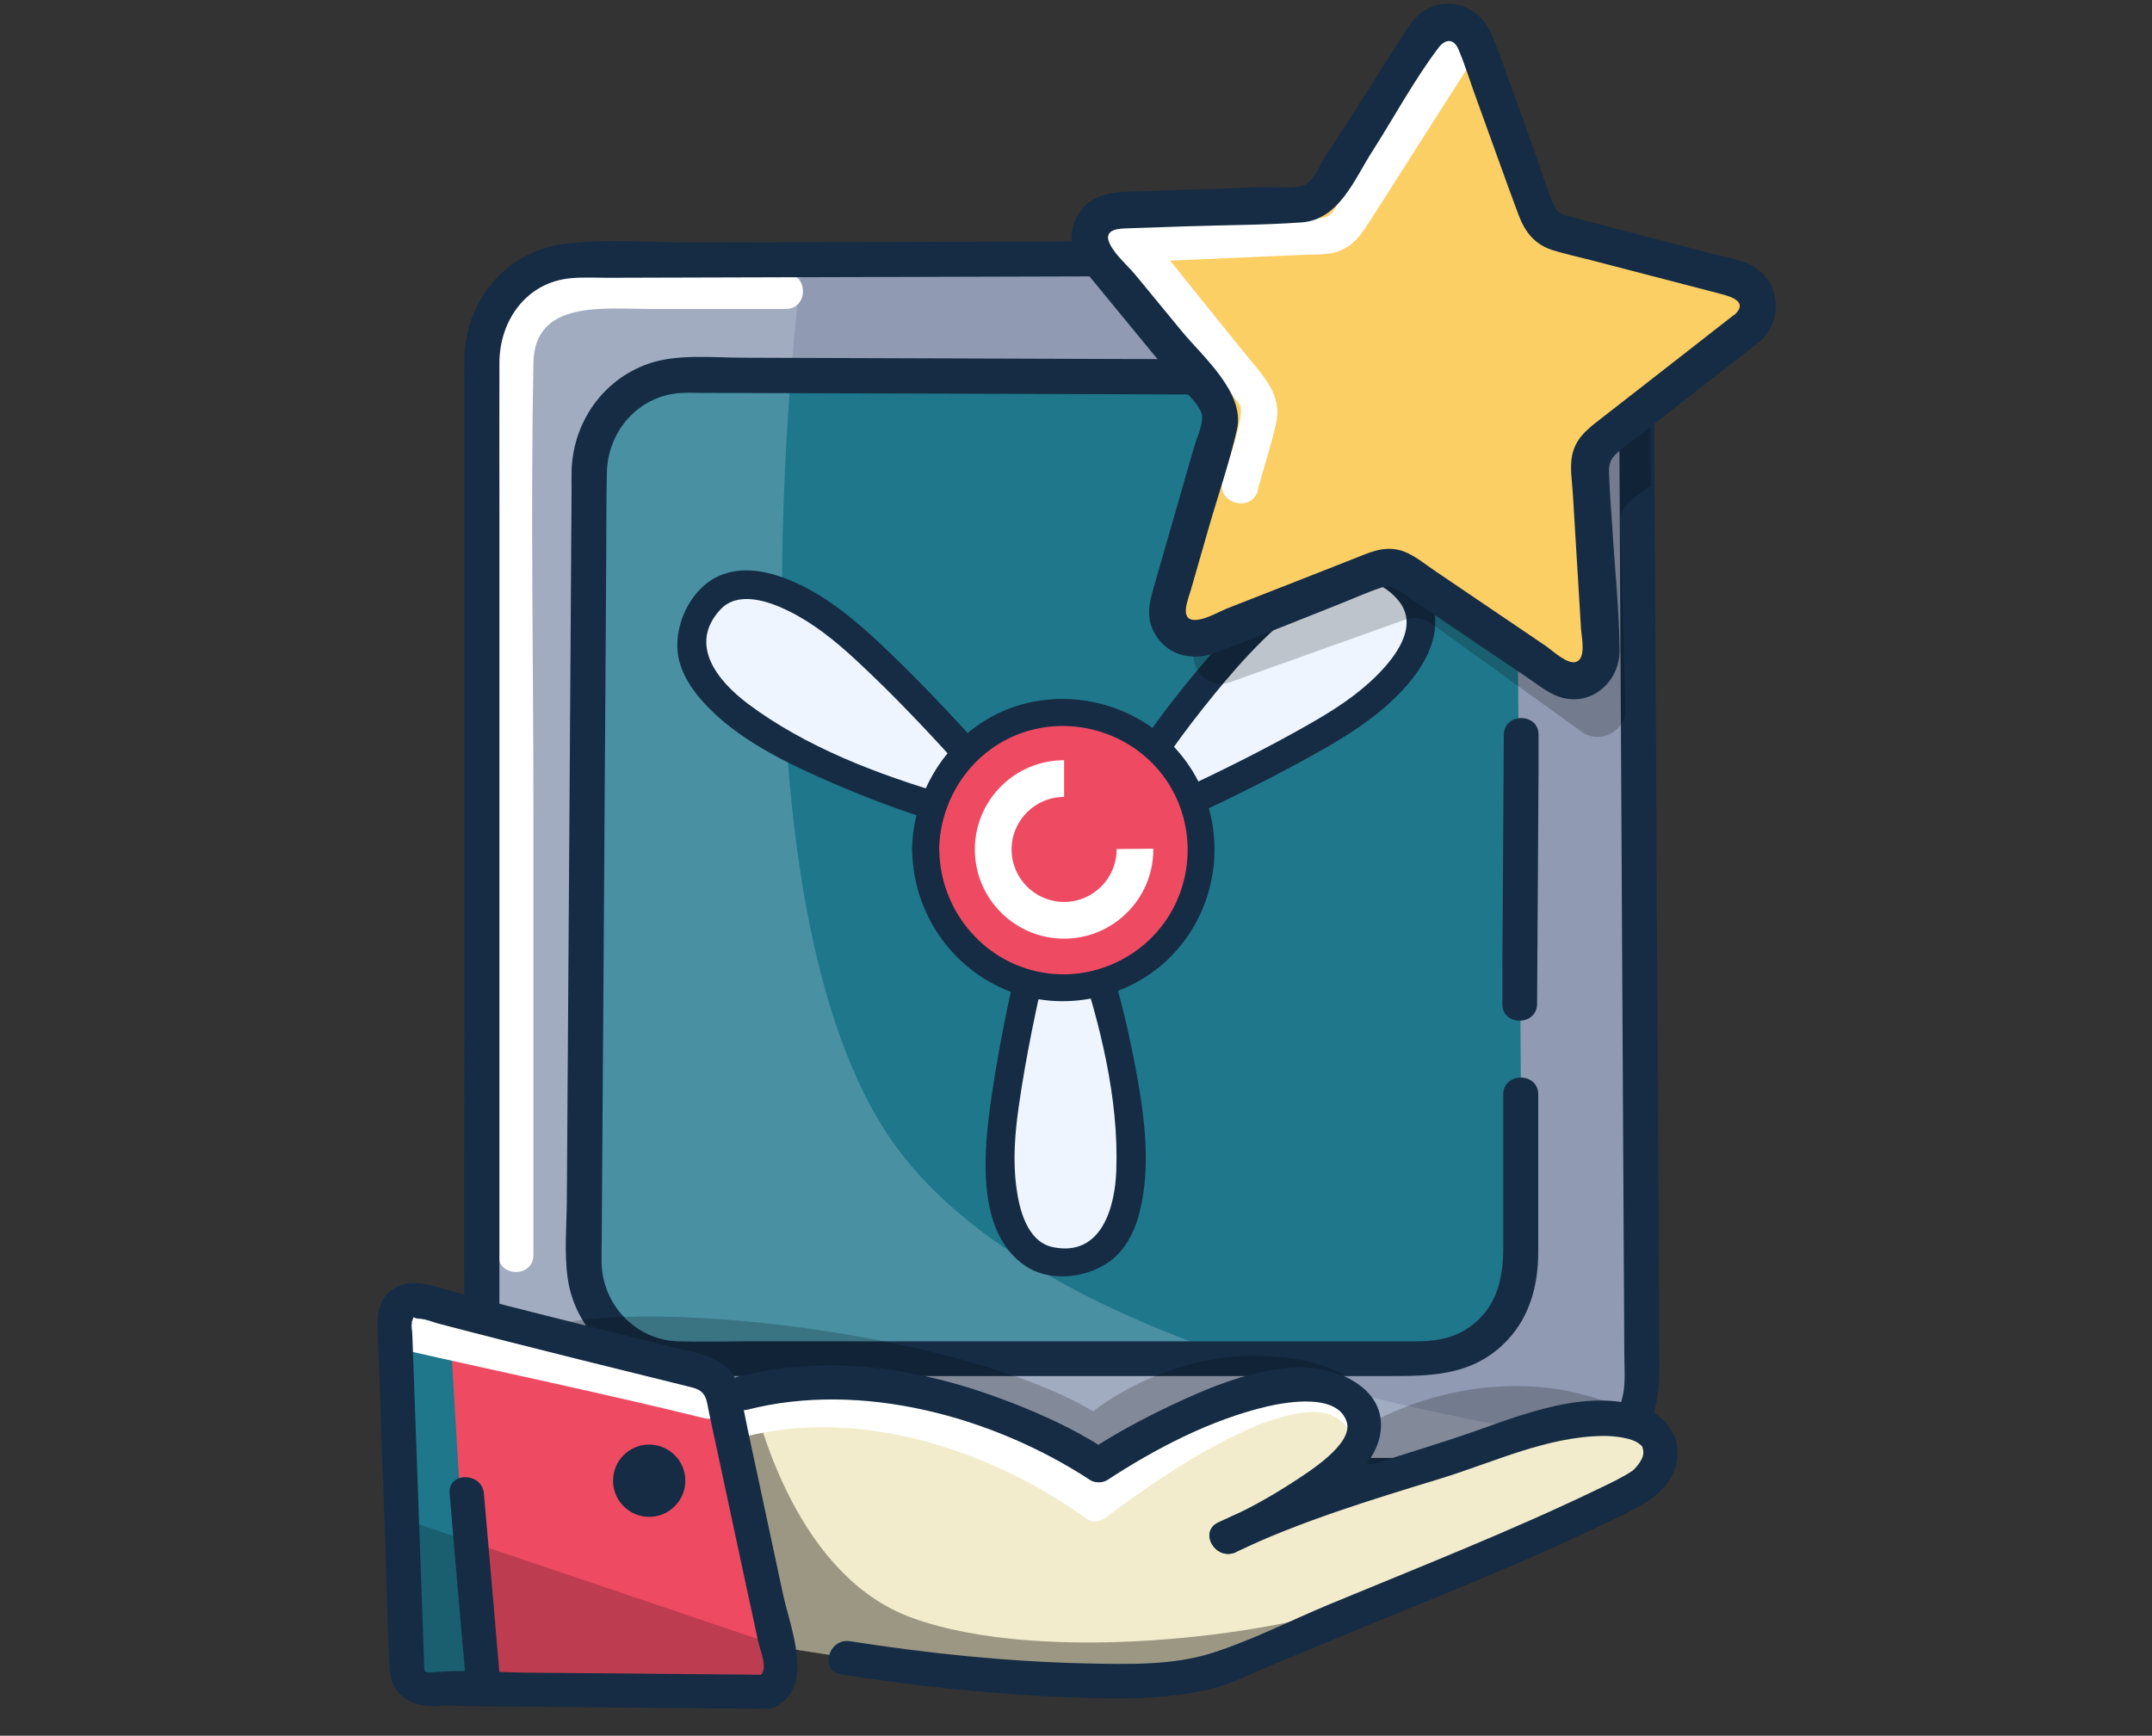 <svg width="150" height="121" viewBox="0 0 150 121" fill="none" xmlns="http://www.w3.org/2000/svg">
<rect x="0" y="0" width="150" height="121" fill="#333333" stroke="none"/>
<g clip-path="url(#clip0_4685_315997)">
<path d="M34.8 61.834C34.78 65.414 34.76 68.994 34.73 72.574V74.124C34.71 75.304 36.54 75.304 36.55 74.124C36.57 70.544 36.59 66.964 36.62 63.384V61.834C36.64 60.654 34.81 60.654 34.8 61.834Z" fill="#152C44"/>
<path d="M115.41 96.385C115.41 98.095 114.77 99.665 113.72 100.855C112.49 102.235 110.7 103.115 108.7 103.115H41.25C40.11 103.115 39.04 102.835 38.11 102.335C35.98 101.205 34.54 98.975 34.54 96.395V25.105C34.54 24.255 34.7 23.455 34.98 22.705C35.71 20.785 37.29 19.295 39.26 18.685C39.89 18.485 40.56 18.385 41.25 18.385L71.75 18.305L93.26 18.245L103.77 18.215H108.28C110.66 18.195 112.74 19.415 113.94 21.265C114.05 21.425 114.15 21.605 114.24 21.775C114.74 22.705 115.02 23.775 115.02 24.905V27.085L115.41 96.385Z" fill="#909AB2"/>
<path d="M40.69 44.796L40.8 33.046C40.8 29.336 43.81 26.326 47.52 26.326L98.99 26.156C102.7 26.156 105.72 29.146 105.72 32.866L106.09 88.006C106.09 91.716 103.08 94.726 99.37 94.726H47.52C43.81 94.726 40.8 91.716 40.8 88.006V76.306" fill="#1F778B"/>
<path opacity="0.2" d="M112.78 100.614C111.55 102.004 109.75 102.874 107.76 102.874H40.32C36.61 102.874 33.6 99.864 33.6 96.154V24.874C33.6 21.864 35.58 19.304 38.32 18.454C46.19 18.404 55.91 18.324 55.91 18.324C55.91 18.324 50.17 61.414 61.88 79.104C72.32 94.874 105.65 99.744 112.77 100.614H112.78Z" fill="#EEF5FF"/>
<path d="M79.96 53.027C79.96 53.027 90.62 36.897 96.73 39.977C101.66 42.467 98.51 47.227 94.68 49.507C92.56 50.767 82.58 56.037 82.58 56.037L79.96 53.037V53.027Z" fill="#EEF5FF"/>
<path d="M80.82 53.526C81.77 52.086 82.8 50.706 83.87 49.356C85.89 46.816 88.08 44.256 90.7 42.326C91.77 41.546 92.95 40.786 94.27 40.536C94.69 40.456 95.17 40.456 95.59 40.566C96.29 40.756 97.11 41.346 97.59 42.016C98.83 43.736 97.26 45.776 96.05 47.006C94.65 48.426 93 49.486 91.28 50.466C88.29 52.176 85.19 53.716 82.07 55.166L83.28 55.326L80.66 52.326C79.82 51.356 78.41 52.776 79.25 53.736L81.87 56.736C82.18 57.086 82.69 57.076 83.08 56.896C86.08 55.506 89.05 54.026 91.94 52.396C93.82 51.336 95.65 50.186 97.21 48.676C98.77 47.166 100.43 44.916 99.96 42.546C99.59 40.646 97.69 38.926 95.8 38.576C94.33 38.306 92.87 38.756 91.57 39.426C88.42 41.046 85.86 43.876 83.61 46.546C82.01 48.456 80.47 50.446 79.1 52.526C78.39 53.596 80.12 54.606 80.82 53.536V53.526Z" fill="#152C44"/>
<path d="M76.05 66.324C76.05 66.324 82.14 84.674 75.95 87.564C70.95 89.904 69.15 84.484 69.73 80.064C70.05 77.624 72.08 66.524 72.08 66.524L76.06 66.324H76.05Z" fill="#EEF5FF"/>
<path d="M75.09 66.594C76.67 71.334 77.99 76.574 77.81 81.594C77.72 84.144 76.79 87.634 73.4 86.944C71.59 86.574 71.04 84.294 70.84 82.744C70.59 80.854 70.75 78.934 71.02 77.054C71.52 73.604 72.24 70.184 73.03 66.794L72.07 67.524L76.05 67.324C77.33 67.264 77.34 65.264 76.05 65.334L72.07 65.534C71.64 65.554 71.21 65.824 71.11 66.264C70.32 69.614 69.62 72.994 69.12 76.394C68.59 80.024 67.92 85.894 71.51 88.274C73.14 89.354 75.55 89.114 77.15 88.074C78.39 87.264 79.09 85.894 79.44 84.484C80.31 80.994 79.68 77.134 79 73.674C78.49 71.104 77.85 68.544 77.02 66.054C76.62 64.844 74.69 65.364 75.1 66.584L75.09 66.594Z" fill="#152C44"/>
<path d="M65.7 56.355C65.7 56.355 47.16 50.874 48.32 44.145C49.26 38.705 54.73 40.325 58.03 43.325C59.85 44.984 67.81 52.984 67.81 52.984L65.7 56.364V56.355Z" fill="#EEF5FF"/>
<path d="M65.97 55.395C61.2 53.995 56.15 52.075 52.15 49.075C50.04 47.495 47.95 44.955 50.2 42.505C51.43 41.165 53.57 41.905 54.95 42.585C56.7 43.445 58.19 44.655 59.61 45.965C62.24 48.395 64.71 51.015 67.1 53.675L66.94 52.465L64.83 55.845C64.15 56.935 65.87 57.945 66.55 56.855L68.66 53.475C68.9 53.085 68.8 52.595 68.5 52.265C66.18 49.685 63.79 47.155 61.26 44.785C59.68 43.305 58 41.895 56.05 40.905C54.25 39.995 52 39.275 50.06 40.175C48.3 40.985 47.19 43.125 47.21 45.025C47.22 46.515 48.03 47.845 49 48.925C51.39 51.575 54.92 53.245 58.14 54.635C60.51 55.655 62.95 56.585 65.43 57.315C66.66 57.675 67.19 55.755 65.96 55.395H65.97Z" fill="#152C44"/>
<path d="M74.48 69.445C79.815 69.445 84.14 65.12 84.14 59.785C84.14 54.45 79.815 50.125 74.48 50.125C69.145 50.125 64.82 54.45 64.82 59.785C64.82 65.12 69.145 69.445 74.48 69.445Z" fill="#EE4B63"/>
<path d="M63.58 59.253C63.64 63.633 66.32 67.563 70.43 69.133C74.57 70.713 79.45 69.393 82.25 65.973C85.05 62.553 85.46 57.663 83.19 53.863C80.92 50.063 76.49 48.123 72.16 48.893C67.19 49.783 63.64 54.273 63.57 59.253C63.55 60.473 65.44 60.473 65.46 59.253C65.51 55.653 67.74 52.343 71.17 51.113C74.6 49.883 78.52 50.963 80.84 53.783C83.16 56.603 83.4 60.613 81.56 63.703C79.72 66.793 76.06 68.453 72.54 67.773C68.45 66.993 65.53 63.393 65.47 59.253C65.45 58.033 63.56 58.033 63.58 59.253Z" fill="#152C44"/>
<path d="M104.82 51.236C104.79 56.696 104.75 62.156 104.72 67.616V69.976C104.7 71.546 107.13 71.546 107.14 69.976C107.17 64.516 107.21 59.056 107.24 53.596V51.236C107.26 49.666 104.83 49.666 104.82 51.236Z" fill="#152C44"/>
<path d="M107.31 44.797C107.28 41.087 107.24 37.387 107.21 33.677C107.19 31.157 106.47 28.817 104.52 27.097C102.97 25.727 101.04 25.117 99 25.097C92.17 25.037 85.33 25.047 78.5 25.027L51.82 24.937C49.69 24.937 47.19 24.647 45.16 25.367C41.97 26.507 39.93 29.487 39.84 32.847C39.83 33.287 39.84 33.727 39.84 34.167L39.69 57.057L39.51 83.647C39.5 85.457 39.31 87.377 39.58 89.177C40.08 92.507 42.73 95.247 46.07 95.807C46.87 95.937 47.67 95.927 48.48 95.927H71.36C79.79 95.927 88.22 95.927 96.66 95.927C99.62 95.927 102.44 95.947 104.78 93.717C106.6 91.977 107.22 89.677 107.22 87.237V80.677C107.22 79.217 107.22 77.757 107.22 76.297C107.22 74.727 104.78 74.727 104.78 76.297C104.78 79.877 104.78 83.457 104.78 87.037C104.78 89.307 104.23 91.417 102.15 92.697C101.07 93.357 99.9 93.507 98.67 93.507C91.8 93.507 84.93 93.507 78.07 93.507C69.43 93.507 60.78 93.507 52.14 93.507C50.52 93.507 48.88 93.557 47.26 93.507C44.28 93.407 41.98 90.937 41.93 87.997C41.93 87.497 41.93 86.987 41.94 86.477L42.09 64.307L42.26 38.337C42.27 36.537 42.26 34.727 42.3 32.927C42.37 30.227 44.23 27.877 46.96 27.447C47.59 27.347 48.25 27.387 48.89 27.387C56.2 27.407 63.5 27.437 70.81 27.457C79.17 27.487 87.53 27.517 95.88 27.537C98.05 27.537 100.56 27.227 102.43 28.527C104.3 29.827 104.78 31.907 104.8 34.087L104.86 40.637L104.9 44.797C104.91 46.367 107.35 46.367 107.34 44.797H107.31Z" fill="#152C44"/>
<path d="M54.79 19.084H46.04C42.99 19.095 39.08 18.575 36.61 20.695C34.91 22.154 34.74 24.274 34.74 26.345V87.495C34.74 89.064 37.18 89.064 37.18 87.495V56.635C37.18 46.194 36.98 35.724 37.18 25.285C37.26 20.934 42 21.535 45.14 21.535H54.79C56.36 21.524 56.36 19.084 54.79 19.084Z" fill="white"/>
<path d="M115.3 24.675C115.18 20.245 111.71 16.825 107.29 16.755C106.33 16.735 105.36 16.755 104.4 16.755L88.7 16.795C75.19 16.835 61.68 16.875 48.17 16.905C45.26 16.905 42.19 16.635 39.29 17.005C35.27 17.525 32.44 20.975 32.37 24.955C32.35 25.945 32.37 26.935 32.37 27.925V64.735C32.37 75.055 32.33 85.365 32.37 95.685C32.38 98.585 33.57 101.255 36.07 102.845C37.73 103.905 39.54 104.075 41.43 104.075C45.77 104.075 50.11 104.075 54.45 104.075H95.91C99.7 104.075 103.49 104.085 107.28 104.075C110.23 104.075 112.96 102.825 114.53 100.235C115.5 98.635 115.67 96.875 115.66 95.065C115.6 83.965 115.54 72.865 115.48 61.765C115.42 50.065 115.35 38.365 115.29 26.665V24.655C115.27 23.085 112.83 23.085 112.84 24.655C112.89 33.155 112.93 41.655 112.98 50.155C113.05 63.155 113.12 76.145 113.19 89.145L113.22 94.385C113.22 95.295 113.31 96.265 113.14 97.165C112.59 100.065 110.04 101.625 107.26 101.635C105.96 101.635 104.65 101.635 103.35 101.635H65.73C59.7 101.635 53.67 101.635 47.64 101.635H42.1C41.07 101.635 39.95 101.725 38.95 101.465C36.2 100.765 34.81 98.315 34.81 95.635C34.81 94.365 34.81 93.095 34.81 91.825V35.645C34.81 32.195 34.8 28.745 34.81 25.285C34.82 22.345 36.69 19.675 39.79 19.395C40.63 19.315 41.5 19.365 42.34 19.365C53.87 19.335 65.41 19.295 76.94 19.265C86.97 19.235 97 19.145 107.03 19.185C110.2 19.195 112.76 21.415 112.85 24.675C112.89 26.245 115.33 26.245 115.29 24.675H115.3Z" fill="#152C44"/>
<path d="M80.39 59.166L77.83 59.186V59.216C77.83 61.236 76.19 62.876 74.17 62.876C72.15 62.876 70.51 61.236 70.51 59.216C70.51 57.196 72.15 55.556 74.17 55.556V52.996C70.73 52.996 67.95 55.786 67.95 59.216C67.95 62.646 70.74 65.436 74.17 65.436C77.6 65.436 80.39 62.646 80.39 59.216C80.39 59.196 80.39 59.186 80.39 59.166Z" fill="white"/>
<g opacity="0.2">
<path d="M115.07 33.854L113.72 34.844C113.21 35.224 112.91 35.824 112.93 36.464L113.3 49.384C113.35 50.984 111.53 51.944 110.23 51.004L99.74 43.444C99.22 43.074 98.55 42.974 97.95 43.194L85.78 47.544C84.27 48.084 82.79 46.654 83.29 45.124L87.24 32.814C87.44 32.214 87.32 31.544 86.93 31.034L79.03 20.804C78.84 20.564 78.72 20.294 78.67 20.024L85.8 20.004L96.04 21.034L106.55 21.004L111.07 20.984C112.21 20.984 113.29 21.264 114.23 21.764C114.73 22.694 115.01 23.764 115.01 24.894V27.074L115.06 33.844L115.07 33.854Z" fill="black"/>
</g>
<path d="M76.46 15.294C76.79 14.934 77.25 14.694 77.82 14.674L90.76 14.234C91.4 14.214 91.98 13.874 92.32 13.344L96.9 6.184L97.7 4.934L99.31 2.424C99.75 1.734 100.49 1.454 101.19 1.544C101.86 1.634 102.49 2.064 102.76 2.804L107.18 14.984C107.28 15.274 107.46 15.524 107.67 15.734C107.91 15.964 108.19 16.124 108.51 16.204L121.04 19.464C121.72 19.644 122.18 20.114 122.38 20.684C122.65 21.424 122.47 22.304 121.75 22.874L111.54 30.834C111.03 31.224 110.76 31.844 110.8 32.484L111.57 45.414C111.62 46.204 111.2 46.854 110.62 47.204C110.01 47.564 109.22 47.594 108.55 47.144L101.78 42.574L97.82 39.894C97.76 39.854 97.71 39.824 97.65 39.794C97.15 39.524 96.56 39.484 96.03 39.694L94.67 40.224L83.97 44.424C83.15 44.744 82.31 44.474 81.81 43.904C81.4 43.444 81.2 42.774 81.4 42.074L84.98 29.634C85.03 29.484 85.05 29.324 85.06 29.174C85.08 28.704 84.92 28.244 84.62 27.864L76.4 17.854C75.74 17.044 75.86 15.974 76.48 15.304L76.46 15.294Z" fill="#FCCF65"/>
<path d="M87.65 34.203C88.08 32.643 88.59 31.083 88.95 29.493C89.4 27.453 87.95 26.103 86.79 24.663L82.57 19.433C82.15 18.913 81.74 18.363 81.3 17.863C81.01 17.523 80.68 17.213 80.36 16.903C80.12 16.673 79.89 16.423 79.63 16.223C79.43 16.063 79.36 15.803 79.53 16.183L79.07 17.933C78.46 18.313 77.83 17.973 78.55 18.143C78.81 18.203 79.11 18.233 79.38 18.243C79.61 18.243 79.84 18.243 80.07 18.233C81.01 18.193 81.94 18.153 82.88 18.113L90.87 17.763C91.54 17.733 92.31 17.773 92.97 17.613C94.02 17.363 94.67 16.653 95.23 15.793C96.5 13.843 97.74 11.863 98.99 9.903L102.46 4.473C103.35 3.083 101.13 1.793 100.25 3.183C98 6.713 95.74 10.243 93.49 13.773C93.25 14.143 92.98 14.833 92.57 15.063C92.16 15.293 91.34 15.183 90.88 15.203L83.01 15.543C81.99 15.583 80.98 15.643 79.96 15.673C79.3 15.693 78.4 15.333 77.8 15.723C77.2 16.113 77.04 16.823 77.34 17.473C77.71 18.293 78.87 18.933 79.45 19.583C79.75 19.933 80.03 20.303 80.32 20.663L84.32 25.613L85.98 27.663C86.33 28.093 86.56 28.253 86.49 28.853C86.32 30.393 85.62 32.003 85.21 33.503C84.77 35.093 87.24 35.773 87.68 34.183L87.65 34.203Z" fill="white"/>
<path d="M120.85 21.964L115.16 26.404L111.63 29.154C110.71 29.874 109.83 30.504 109.58 31.754C109.41 32.594 109.58 33.554 109.63 34.404L109.92 39.184L110.2 43.824C110.23 44.384 110.58 45.854 109.88 46.134C109.28 46.374 108.19 45.334 107.75 45.034L103.84 42.384L99.93 39.734C99.19 39.234 98.38 38.534 97.48 38.334C96.35 38.074 95.39 38.544 94.38 38.944L90.13 40.614L85.61 42.384C84.97 42.634 84.19 43.114 83.49 43.204C82.11 43.384 82.81 41.804 83.01 41.114L84.26 36.764C84.91 34.504 85.7 32.234 86.22 29.944C86.81 27.374 83.83 24.864 82.36 23.074L79.16 19.184C78.62 18.524 77.7 17.754 77.34 16.964C76.88 15.964 77.99 15.934 78.66 15.914L82.83 15.774C85.46 15.684 88.11 15.694 90.73 15.504C93.35 15.314 94.42 12.464 95.64 10.574C97.17 8.184 98.56 5.574 100.28 3.314C100.77 2.674 101.35 2.714 101.65 3.424C102.11 4.494 102.45 5.634 102.85 6.724C103.85 9.464 104.82 12.224 105.84 14.964C106.29 16.164 106.96 17.044 108.24 17.444C109.12 17.714 110.04 17.914 110.93 18.144L119.81 20.454C120.54 20.644 121.95 20.994 120.88 21.964C119.65 23.074 121.47 24.884 122.69 23.774C124.43 22.204 124.03 19.334 121.85 18.384C121.02 18.024 120.06 17.874 119.18 17.644L109.81 15.204C109.16 15.034 108.63 14.994 108.34 14.364C107.82 13.244 107.48 12.004 107.06 10.844C106.06 8.104 105.12 5.334 104.07 2.614C103.41 0.914 101.79 -0.186 99.94 0.424C98.74 0.814 98.18 1.854 97.55 2.834L92.29 11.064C91.92 11.644 91.5 12.744 90.78 12.954C89.99 13.174 88.89 13.014 88.07 13.044L78.54 13.364C77.09 13.414 75.76 13.744 75.04 15.164C74.27 16.674 74.91 18.014 75.88 19.194L81.88 26.494C82.41 27.144 83.4 27.954 83.72 28.734C83.99 29.384 83.41 30.514 83.24 31.134L80.54 40.524C80.21 41.674 79.82 42.784 80.38 43.954C81.18 45.634 83 46.134 84.66 45.524C87.55 44.454 90.41 43.274 93.28 42.144C94.28 41.754 95.29 41.284 96.31 40.954C97.11 40.704 97.74 41.344 98.38 41.774L106.49 47.254C107.29 47.794 108.11 48.494 109.08 48.684C111.18 49.104 112.91 47.354 112.89 45.324C112.86 42.474 112.55 39.594 112.38 36.744C112.3 35.454 112.18 34.154 112.15 32.854C112.13 32.024 112.53 31.704 113.15 31.224L120.73 25.314L122.71 23.774C124.01 22.764 122.18 20.954 120.9 21.964H120.85Z" fill="#152C44"/>
<path opacity="0.2" d="M116.13 99.892C114.93 101.242 110.8 102.042 108.85 102.042H42.97C39.34 102.042 36.41 99.102 36.41 95.472L36.37 93.132C41.76 89.992 66.32 92.542 76.2 98.382C76.2 98.382 81.07 94.362 87.78 94.522C94.83 94.692 95.67 97.882 96.17 98.882C96.17 98.882 106.4 93.182 116.13 99.892Z" fill="black"/>
<path d="M115.72 100.552C115.3 103.392 116.14 102.552 113.06 104.512C111.45 105.532 103.48 108.902 96.24 111.872C89.66 114.582 83.68 116.962 83.68 116.962L66.34 116.682L54.59 114.862L50.95 96.962C50.95 96.962 51.41 96.722 52.23 96.392C56.11 94.812 66.76 96.142 75.71 101.302C75.71 101.302 88.72 96.412 90.4 96.692C92.08 96.972 94.32 95.852 94.6 98.092C94.88 100.332 97.96 100.332 91.66 104.242L109.7 98.922C109.7 98.922 116.14 97.722 115.72 100.562V100.552Z" fill="#F2ECCD"/>
<path opacity="0.2" d="M96.25 111.875C89.67 114.585 83.69 116.965 83.69 116.965L66.35 116.685L54.6 114.865L50.96 96.965C50.96 96.965 51.42 96.725 52.24 96.394C52.89 99.424 55.68 109.915 63.55 112.775C72.78 116.135 88.87 113.895 94.04 111.935C94.94 111.595 95.67 111.615 96.24 111.885L96.25 111.875Z" fill="black"/>
<path opacity="0.2" d="M96.25 111.875C89.67 114.585 83.69 116.965 83.69 116.965L66.35 116.685L54.6 114.865L50.96 96.965C50.96 96.965 51.42 96.725 52.24 96.394C52.89 99.424 55.68 109.915 63.55 112.775C72.78 116.135 88.87 113.895 94.04 111.935C94.94 111.595 95.67 111.615 96.24 111.885L96.25 111.875Z" fill="black"/>
<path d="M52.24 118.863L32.87 117.663L28.52 117.393L28.4 106.953L27.83 90.973L31.33 91.743L50.55 95.973L54.11 113.243L54.69 116.053C55 117.563 53.79 118.963 52.25 118.863H52.24Z" fill="#EE4B63"/>
<path d="M32.86 117.663L28.52 117.403L28.39 106.953L27.82 90.973L31.32 91.743L32.86 117.663Z" fill="#1F778B"/>
<path opacity="0.2" d="M54.44 117.521L28.73 117.771L27.51 105.691L53.93 114.631L54.44 117.521Z" fill="black"/>
<path d="M95.49 97.723C92.62 94.223 86.97 96.873 83.84 98.513C80.9 100.063 78.09 101.943 75.5 104.013L76.95 103.823C74.46 102.013 71.61 100.623 68.76 99.493C63.26 97.293 57.18 96.353 51.37 97.823C49.88 98.203 50.51 100.513 52.01 100.133C60.02 98.103 69.19 101.123 75.75 105.893C76.21 106.233 76.81 106.013 77.2 105.703C77.26 105.663 77.31 105.613 77.37 105.573C77.14 105.753 77.54 105.443 77.37 105.573C77.45 105.513 77.53 105.453 77.61 105.393C78.13 105.003 78.66 104.613 79.19 104.243C80.8 103.103 82.46 102.033 84.18 101.063C85.99 100.053 87.89 99.113 89.92 98.643C91.3 98.323 92.85 98.213 93.83 99.413C94.81 100.613 96.49 98.903 95.52 97.723H95.49Z" fill="white"/>
<path d="M27.95 94.063C34.99 95.663 42.07 97.133 49.08 98.863C50.57 99.233 51.21 96.923 49.72 96.553C42.71 94.823 35.63 93.353 28.59 91.753C27.09 91.413 26.45 93.723 27.95 94.063Z" fill="white"/>
<path d="M53.45 116.753C47.86 116.703 42.27 116.653 36.69 116.603C34.67 116.583 32.56 116.393 30.54 116.553C29.41 116.643 29.59 116.683 29.55 115.643L29.43 112.243L28.74 93.023C28.74 92.793 28.65 92.463 28.71 92.243C28.71 92.213 28.69 92.163 28.71 92.133C28.94 91.573 28.67 91.943 29.27 91.933C29.66 91.933 30.15 92.163 30.53 92.263C33.77 93.113 37.01 93.933 40.26 94.743C42.91 95.403 45.56 96.053 48.21 96.713C49.28 96.983 49.23 97.573 49.43 98.513L51.74 109.293L52.84 114.403C52.99 115.103 53.66 116.503 52.84 116.913C51.47 117.613 52.68 119.683 54.05 118.983C56.82 117.563 55.07 113.433 54.58 111.143L52.14 99.753C51.93 98.773 51.76 97.783 51.51 96.813C50.92 94.553 48.72 94.363 46.77 93.883C43.56 93.093 40.35 92.293 37.15 91.483C35.44 91.053 33.72 90.613 32.01 90.163C30.55 89.783 28.73 88.903 27.34 89.903C26.3 90.653 26.29 91.773 26.33 92.903L26.47 96.703L26.89 108.513C26.98 111.143 27 113.793 27.17 116.413C27.3 118.343 28.91 119.043 30.52 118.923C31.27 118.863 32.05 118.933 32.8 118.943C39.68 119.003 46.56 119.063 53.44 119.123C54.98 119.133 54.98 116.743 53.44 116.733L53.45 116.753Z" fill="#152C44"/>
<path d="M86.12 108.202C87.94 107.392 89.7 106.432 91.36 105.342C93.36 104.022 96.32 101.992 96.26 99.262C96.2 96.532 92.95 95.272 90.6 95.322C87.44 95.392 84.33 96.682 81.52 98.022C79.61 98.932 77.73 99.942 75.96 101.102H77.17C74.64 99.442 71.77 98.202 68.93 97.202C63.35 95.242 57.28 94.482 51.5 95.952C50.01 96.332 50.64 98.642 52.14 98.262C60.07 96.252 69.22 98.752 75.98 103.172C76.32 103.392 76.85 103.392 77.19 103.172C80.56 100.972 84.37 98.982 88.3 98.052C89.72 97.722 93.23 97.112 93.87 99.122C94.36 100.672 91.15 102.652 90.08 103.352C88.45 104.412 86.72 105.352 84.94 106.142C83.54 106.762 84.75 108.822 86.15 108.212L86.12 108.202Z" fill="#152C44"/>
<path d="M58.6 116.722C63.81 117.542 69.09 118.102 74.36 118.312C77.67 118.442 81.15 118.522 84.39 117.742C85.64 117.442 86.8 116.862 87.98 116.362C89.62 115.672 91.27 114.982 92.92 114.302C99.69 111.492 106.59 108.832 113.17 105.582C114.71 104.822 116.27 103.982 116.79 102.212C117.37 100.232 116.07 98.562 114.2 98.002C110 96.742 105.21 99.012 101.31 100.282C95.77 102.092 90.19 103.632 84.91 106.132C83.52 106.792 84.73 108.852 86.12 108.202C90.72 106.022 95.59 104.552 100.45 103.062C104.15 101.922 107.85 100.132 111.79 100.102C112.63 100.102 113.77 100.262 114.22 100.622C114.54 100.872 114.46 100.822 114.52 101.042C114.55 101.142 114.57 101.282 114.5 101.532C114.39 101.922 113.93 102.432 113.77 102.542C113.07 103.002 112.31 103.362 111.56 103.722C105.36 106.722 98.92 109.242 92.56 111.882C89.9 112.992 87.23 114.362 84.49 115.232C81.75 116.102 78.65 116.022 75.8 115.962C70.27 115.842 64.71 115.272 59.25 114.412C57.74 114.172 57.1 116.482 58.61 116.722H58.6Z" fill="#152C44"/>
<path d="M45.25 105.743C46.642 105.743 47.77 104.615 47.77 103.223C47.77 101.831 46.642 100.703 45.25 100.703C43.858 100.703 42.73 101.831 42.73 103.223C42.73 104.615 43.858 105.743 45.25 105.743Z" fill="#152C44"/>
<path d="M31.34 104.124C31.68 108.104 32.02 112.094 32.37 116.074L32.52 117.794C32.65 119.314 35.04 119.334 34.91 117.794C34.57 113.814 34.23 109.824 33.88 105.844L33.73 104.124C33.6 102.604 31.21 102.584 31.34 104.124Z" fill="#152C44"/>
</g>
<defs>
<clipPath id="clip0_4685_315997">
<rect width="150" height="120" fill="white" transform="translate(0 0.203)"/>
</clipPath>
</defs>
</svg>
